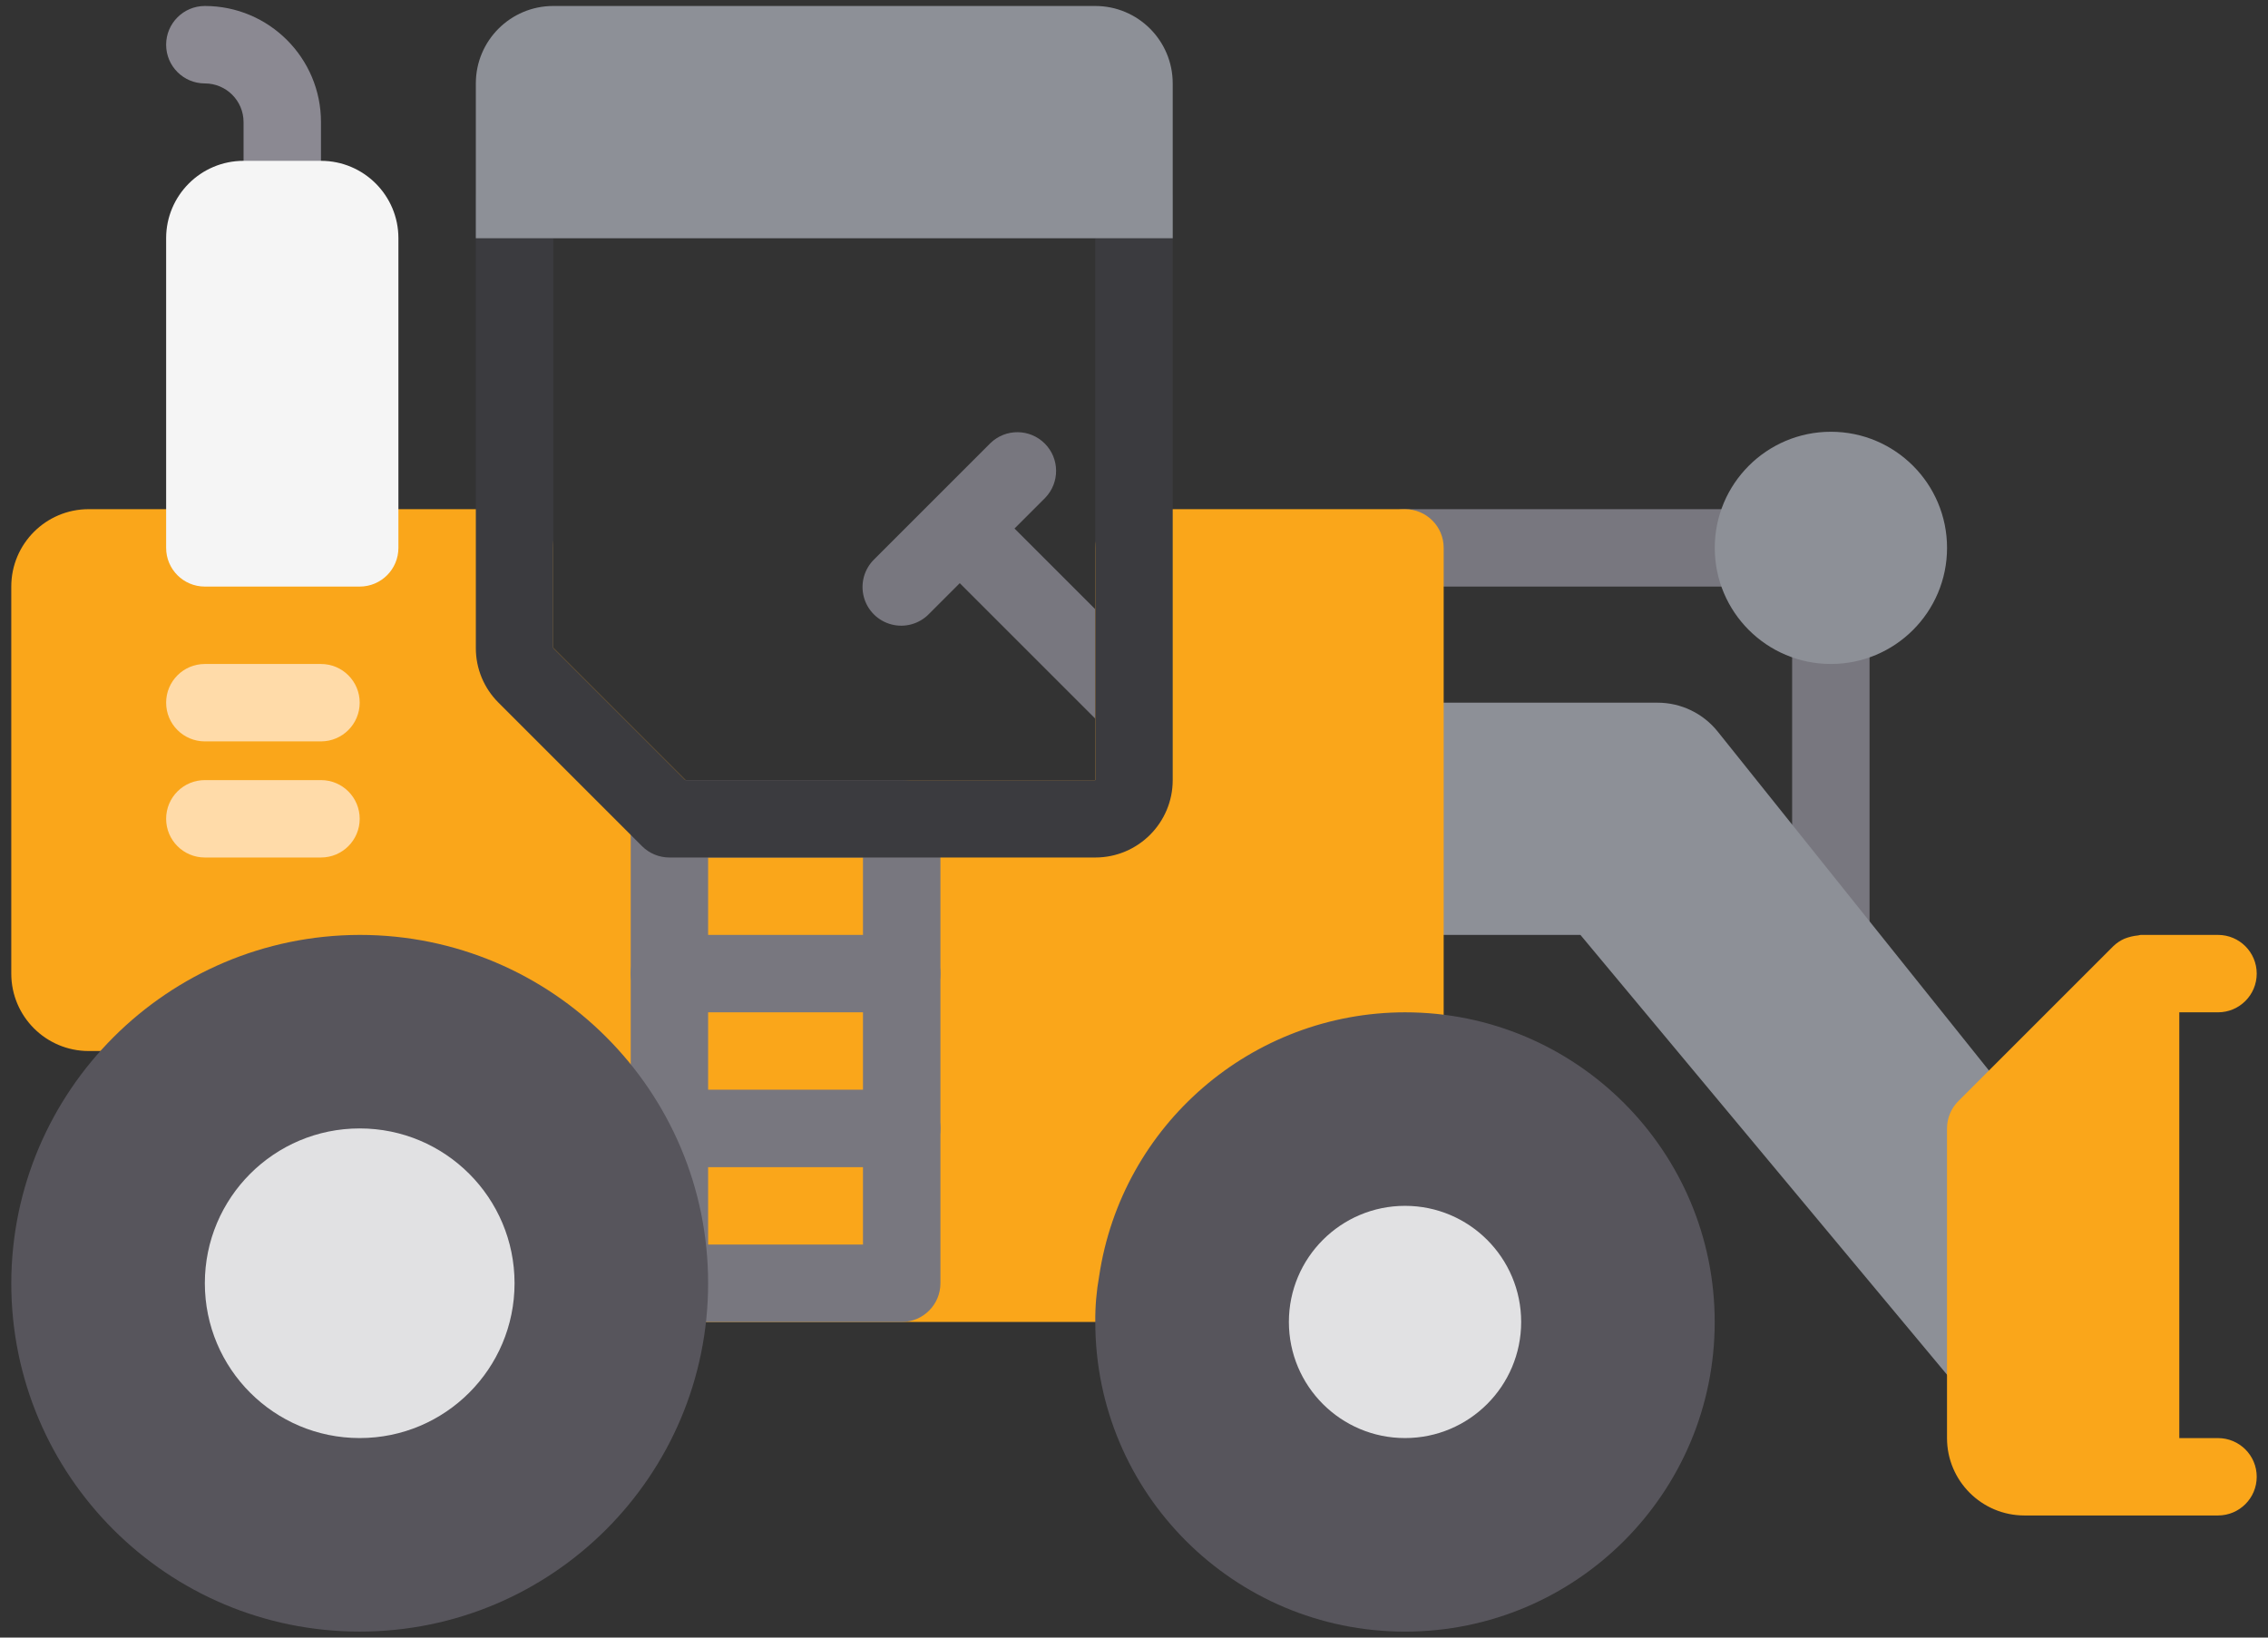 <?xml version="1.0" encoding="UTF-8"?> <!-- Generator: Adobe Illustrator 24.1.2, SVG Export Plug-In . SVG Version: 6.00 Build 0) --> <svg xmlns="http://www.w3.org/2000/svg" xmlns:xlink="http://www.w3.org/1999/xlink" version="1.1" id="Слой_1" x="0px" y="0px" width="72px" height="52px" viewBox="0 0 72 52" style="enable-background:new 0 0 72 52;" xml:space="preserve"><rect x="0" y="0" width="72" height="52" fill="#333333" stroke="none"/> <style type="text/css"> .st0{fill:#78777F;} .st1{fill:#8D9097;} .st2{fill:#8B8992;} .st3{fill:#FAA61A;} .st4{fill:#3B3B3F;} .st5{fill:#F5F5F5;} .st6{fill:#FFDBA9;} .st7{fill:#57555C;} .st8{fill:#E1E1E3;} </style> <g> <path class="st0" d="M55.664,18.626H44.603c-0.679,0-1.229-0.55-1.229-1.229s0.55-1.229,1.229-1.229h11.061 c0.679,0,1.229,0.55,1.229,1.229S56.343,18.626,55.664,18.626z"></path> <path class="st0" d="M58.122,30.916c-0.679,0-1.229-0.55-1.229-1.229v-9.832c0-0.679,0.55-1.229,1.229-1.229 s1.229,0.55,1.229,1.229v9.832C59.351,30.366,58.801,30.916,58.122,30.916z"></path> <path class="st1" d="M63.998,35.064l-9.463-11.828c-0.465-0.584-1.171-0.925-1.918-0.923h-8.013c-0.679,0-1.229,0.55-1.229,1.229 v4.916c0,0.679,0.55,1.229,1.229,1.229h5.568l11.922,14.306c0.233,0.28,0.58,0.442,0.945,0.442 c0.143-0.001,0.285-0.025,0.419-0.074c0.486-0.176,0.81-0.638,0.81-1.155v-7.374C64.267,35.553,64.173,35.282,63.998,35.064z"></path> <path class="st2" d="M8.961,7.565c-0.679,0-1.229-0.55-1.229-1.229V3.878c0-0.679-0.55-1.229-1.229-1.229S5.274,2.099,5.274,1.42 s0.551-1.23,1.229-1.23c2.036,0,3.687,1.651,3.687,3.687v2.458C10.19,7.014,9.64,7.565,8.961,7.565z"></path> <path class="st0" d="M36.869,21.444l-4.662-4.662l0.975-0.975c0.466-0.483,0.459-1.249-0.015-1.723 c-0.474-0.474-1.241-0.481-1.723-0.015l-3.687,3.687c-0.319,0.308-0.448,0.766-0.335,1.195c0.112,0.43,0.448,0.765,0.877,0.877 c0.43,0.113,0.887-0.016,1.195-0.335l0.975-0.975l4.662,4.662c0.482,0.466,1.249,0.459,1.723-0.015 C37.328,22.693,37.335,21.926,36.869,21.444z"></path> <path class="st3" d="M44.603,16.168H36c-0.679,0-1.229,0.55-1.229,1.229v7.374h-13.01l-4.196-4.196v-3.178 c0-0.679-0.55-1.229-1.229-1.229H2.816c-1.357,0-2.458,1.101-2.458,2.458v12.29c0,1.358,1.101,2.458,2.458,2.458h3.859 c0.21,0,0.417-0.054,0.601-0.157c1.267-0.705,2.693-1.074,4.143-1.072c4.749,0.005,8.598,3.854,8.603,8.603 c0,0.679,0.55,1.229,1.229,1.229h14.847c0.612,0,1.131-0.451,1.216-1.057c0.529-3.62,3.63-6.308,7.288-6.317 c0.679,0,1.229-0.55,1.229-1.229V17.397C45.832,16.718,45.282,16.168,44.603,16.168z"></path> <path class="st0" d="M28.626,41.977h-7.374c-0.679,0-1.229-0.55-1.229-1.229V26c0-0.679,0.55-1.229,1.229-1.229h7.374 c0.679,0,1.229,0.55,1.229,1.229v14.748C29.855,41.427,29.304,41.977,28.626,41.977z M22.48,39.519h4.916v-12.29H22.48V39.519z"></path> <path class="st0" d="M28.626,37.061h-7.374c-0.679,0-1.229-0.55-1.229-1.229s0.55-1.229,1.229-1.229h7.374 c0.679,0,1.229,0.55,1.229,1.229S29.304,37.061,28.626,37.061z"></path> <path class="st0" d="M28.626,32.145h-7.374c-0.679,0-1.229-0.55-1.229-1.229s0.55-1.229,1.229-1.229h7.374 c0.679,0,1.229,0.55,1.229,1.229S29.304,32.145,28.626,32.145z"></path> <path class="st4" d="M37.229,24.771c0,1.357-1.101,2.458-2.458,2.458h-13.52c-0.326,0-0.639-0.13-0.869-0.36l-4.556-4.556 c-0.463-0.46-0.722-1.086-0.72-1.738V6.335c0-0.679,0.55-1.229,1.229-1.229H36c0.679,0,1.229,0.55,1.229,1.229V24.771z M21.76,24.771h13.01V7.565H17.564v13.01L21.76,24.771z"></path> <path class="st5" d="M12.648,7.565c0-1.358-1.101-2.458-2.458-2.458H7.732c-1.357,0-2.458,1.101-2.458,2.458v9.832 c0,0.679,0.55,1.229,1.229,1.229h4.916c0.679,0,1.229-0.55,1.229-1.229C12.648,17.397,12.648,7.565,12.648,7.565z"></path> <path class="st1" d="M37.229,2.648c0-1.357-1.101-2.458-2.458-2.458H17.564c-1.357,0-2.458,1.101-2.458,2.458v4.916h22.123 C37.229,7.564,37.229,2.648,37.229,2.648z"></path> <path class="st3" d="M70.413,45.665h-1.229v-13.52h1.229c0.679,0,1.229-0.55,1.229-1.229s-0.55-1.229-1.229-1.229h-2.458 c-0.027,0-0.049,0.014-0.076,0.016c-0.151,0.014-0.299,0.05-0.44,0.106c-0.129,0.057-0.247,0.137-0.349,0.235l-4.916,4.916 c-0.233,0.23-0.364,0.545-0.364,0.872v9.832c0,1.357,1.101,2.458,2.458,2.458h6.145c0.679,0,1.229-0.55,1.229-1.229 S71.091,45.665,70.413,45.665z"></path> <path class="st1" d="M61.811,17.397c0,2.036-1.651,3.687-3.687,3.687s-3.687-1.651-3.687-3.687s1.651-3.687,3.687-3.687 S61.811,15.361,61.811,17.397z"></path> <path class="st6" d="M10.19,23.542H6.503c-0.679,0-1.229-0.55-1.229-1.229s0.55-1.229,1.229-1.229h3.687 c0.679,0,1.229,0.55,1.229,1.229S10.869,23.542,10.19,23.542z"></path> <path class="st6" d="M10.19,27.229H6.503c-0.679,0-1.229-0.55-1.229-1.229s0.55-1.229,1.229-1.229h3.687 c0.679,0,1.229,0.55,1.229,1.229S10.869,27.229,10.19,27.229z"></path> <path class="st7" d="M44.603,32.145c-4.862,0.007-8.989,3.567-9.709,8.375c-0.086,0.481-0.128,0.969-0.123,1.458 c0,5.43,4.402,9.832,9.832,9.832s9.832-4.402,9.832-9.832S50.033,32.145,44.603,32.145z"></path> <path class="st7" d="M11.42,29.687C5.316,29.699,0.37,34.645,0.358,40.748c0,6.109,4.952,11.061,11.061,11.061 S22.48,46.857,22.48,40.748C22.481,34.639,17.529,29.687,11.42,29.687z"></path> <path class="st8" d="M48.291,41.977c0,2.036-1.651,3.687-3.687,3.687s-3.687-1.651-3.687-3.687s1.651-3.687,3.687-3.687 S48.291,39.941,48.291,41.977z"></path> <path class="st8" d="M16.335,40.748c0,2.715-2.201,4.916-4.916,4.916s-4.916-2.201-4.916-4.916s2.201-4.916,4.916-4.916 S16.335,38.033,16.335,40.748z"></path> </g> </svg> 